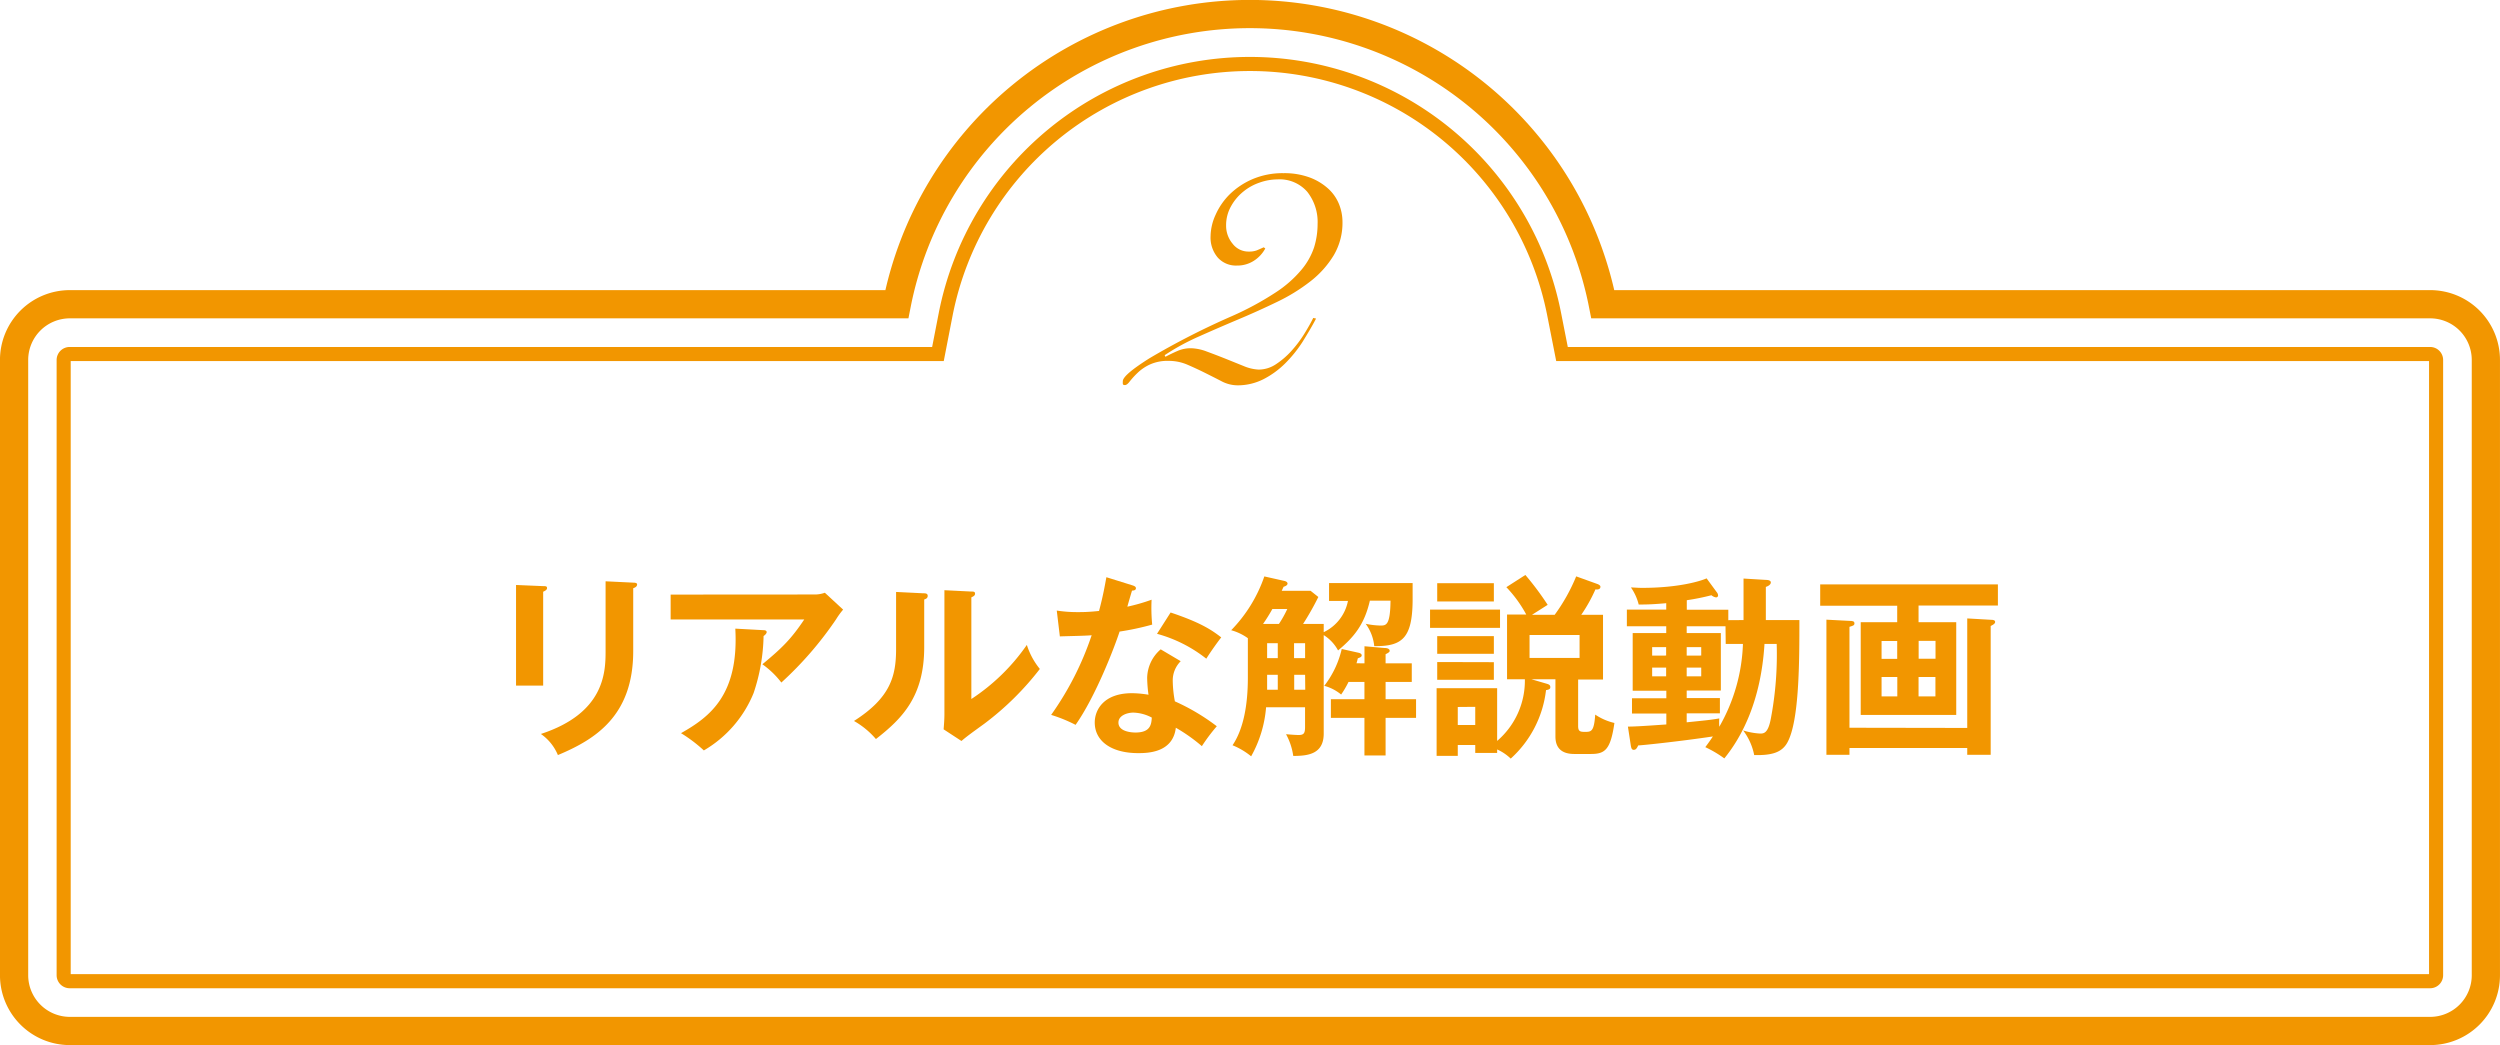 <svg xmlns="http://www.w3.org/2000/svg" viewBox="0 0 502.24 209.95"><defs><style>.cls-1,.cls-2{fill:none;stroke:#f29600;stroke-miterlimit:10;}.cls-1{stroke-width:5.67px;}.cls-2{stroke-width:2.83px;}.cls-3{fill:#f29600;}</style></defs><g id="レイヤー_2" data-name="レイヤー 2"><g id="レイヤー_1-2" data-name="レイヤー 1"><path class="cls-1" d="M488.2,61.12H322a72.28,72.28,0,0,0-141.83,0H14A11.2,11.2,0,0,0,2.83,72.32v123.6A11.21,11.21,0,0,0,14,207.12H488.2a11.2,11.2,0,0,0,11.2-11.2V72.32A11.19,11.19,0,0,0,488.2,61.12Z"/><path class="cls-2" d="M14,197.12a1.21,1.21,0,0,1-1.21-1.2V72.32A1.21,1.21,0,0,1,14,71.12H188.43L190,63.05a62.29,62.29,0,0,1,122.21,0l1.59,8.07H488.2a1.2,1.2,0,0,1,1.2,1.2v123.6a1.2,1.2,0,0,1-1.2,1.2Z"/><path class="cls-3" d="M109.12,117.75c.47,0,.78,0,.78.39s-.46.58-.78.74v18.86h-5.45V117.52Zm18.09-.7c.58,0,.78.15.78.35,0,.51-.51.66-.78.78v12.63c0,13-7.6,17.73-15.13,20.88a9.66,9.66,0,0,0-3.42-4.24c12.74-4.17,13-12.32,13-16.61V116.78Z"/><path class="cls-3" d="M163.53,119.43a6,6,0,0,0,2.18-.35l3.67,3.39a15.3,15.3,0,0,0-1.41,1.94,70.88,70.88,0,0,1-11,12.71,17.48,17.48,0,0,0-3.81-3.67c4-3.31,5.8-5.1,8.41-9H134.73v-5ZM153.4,126.6c.27,0,.62.07.62.39s-.47.7-.62.78a38,38,0,0,1-2,11.45,23.64,23.64,0,0,1-10,11.54,28.66,28.66,0,0,0-4.59-3.47c5.8-3.27,11.65-7.68,10.91-21Z"/><path class="cls-3" d="M185.48,119.19c.39,0,.89,0,.89.51s-.39.62-.7.74V130c0,9.9-4.4,14.34-9.7,18.47a16.55,16.55,0,0,0-4.41-3.63c7.41-4.71,8.46-9.11,8.46-14.49V118.92Zm9.66-.35c.43,0,.74,0,.74.43s-.39.55-.74.74v20.42a40.63,40.63,0,0,0,11.15-10.87,14.61,14.61,0,0,0,2.61,4.83,57.88,57.88,0,0,1-11.15,11c-3.23,2.34-3.58,2.61-4.6,3.47l-3.58-2.34c.08-1.05.16-2,.16-3.08V118.57Z"/><path class="cls-3" d="M212.3,122.66a26.47,26.47,0,0,0,4.2.31c1,0,2.07,0,4.29-.23.86-3.2,1.17-5.15,1.48-6.78l5.22,1.63c.51.16.71.32.71.59,0,.43-.55.47-.78.47-.16.5-.82,2.76-.94,3.23a37.91,37.91,0,0,0,4.87-1.4,35,35,0,0,0,.12,5,54,54,0,0,1-6.55,1.4c-1,3.08-4.79,13-8.84,18.74a29.68,29.68,0,0,0-4.91-2,61,61,0,0,0,8.14-16c-1.36.12-4.4.16-6.39.23Zm24.9,10.17a5.45,5.45,0,0,0-1.6,3.94,23.55,23.55,0,0,0,.43,4.13,42.11,42.11,0,0,1,8.42,5,36.26,36.26,0,0,0-3,4,33.68,33.68,0,0,0-5.23-3.7c-.58,5-5.61,5.1-7.56,5.1-5.45,0-8.73-2.45-8.73-6.15,0-2.5,1.76-5.89,7.49-5.89a21.11,21.11,0,0,1,3.31.31,27.24,27.24,0,0,1-.27-3.39,7.74,7.74,0,0,1,2.72-5.73Zm-9.51,10.33c-1.25,0-3,.58-3,2,0,1.75,2.41,2,3.43,2,3,0,3.19-1.63,3.27-3A8.34,8.34,0,0,0,227.69,143.16Zm7.48-20.11c6,2,8.26,3.51,10.17,5-.78,1-2,2.69-3,4.28a27.63,27.63,0,0,0-9.9-5Z"/><path class="cls-3" d="M265.93,125.35V127a8.81,8.81,0,0,0,4.87-6.28H267v-3.58h16.79l0,3.54c-.07,7.52-2.1,9.2-7.71,9.12a9.07,9.07,0,0,0-1.72-4.48,16.15,16.15,0,0,0,2.93.35c1.17,0,2,0,2.06-5H275.2c-1.09,4.79-3.19,7.33-6.39,10a8.19,8.19,0,0,0-2.88-3.08v19.8c0,4.36-3.63,4.44-6.12,4.48a12.74,12.74,0,0,0-1.45-4.37c.94.08,2,.16,2.54.16,1.09,0,1.28-.43,1.28-1.64v-3.93h-7.83a24,24,0,0,1-3,9.85,14.51,14.51,0,0,0-3.74-2.22c2.22-3.27,3.08-8.18,3.08-13.56v-7.95a10.49,10.49,0,0,0-3.35-1.6A28.93,28.93,0,0,0,254,115.8l4,.9c.38.08.66.27.66.54s-.31.51-.78.63c-.12.23-.24.5-.39.82h5.8l1.56,1.24a55.71,55.71,0,0,1-3.07,5.42Zm-9,0a22.11,22.11,0,0,0,1.68-3h-3a32.59,32.59,0,0,1-1.87,3Zm-2.37,3.86v3h2.14v-3Zm0,9.35h2.14v-3h-2.14Zm5.41-9.35v3h2.22v-3Zm2.22,6.35H260v3h2.22Zm11.93-2.3v-3.43l4,.35c.67,0,1.06.2,1.06.59,0,.23-.36.43-.82.66v1.83h5.26V137h-5.26v3.47h6.12v3.74h-6.12v7.56h-4.25v-7.56h-6.74v-3.74h6.74V137h-3.2a18.63,18.63,0,0,1-1.48,2.53,9,9,0,0,0-3.39-1.75,19.12,19.12,0,0,0,3.51-7.4l3.31.74c.43.08.7.27.7.54s-.27.43-.78.59c-.07.31-.19.78-.27,1Z"/><path class="cls-3" d="M301.35,122.47v3.66H287.29v-3.66Zm9.48,14.92c.23.08.62.2.62.62,0,.24,0,.51-.86.63a21.94,21.94,0,0,1-7.09,13.76,9.58,9.58,0,0,0-2.73-1.84v.7h-4.4v-1.59h-3.51v2.18h-4.25v-13.6h12.16v10.6a15.94,15.94,0,0,0,5.57-12.39h-3.58v-13h3.86a25.29,25.29,0,0,0-4-5.5l3.82-2.45a57.19,57.19,0,0,1,4.48,6l-3.15,2h4.56a36.33,36.33,0,0,0,4.32-7.72l4.33,1.56c.19.08.54.27.54.51,0,.66-.78.58-1,.54a31.33,31.33,0,0,1-2.85,5.11h4.37v13h-5v9.35c0,1.05.39,1.17,1.33,1.17,1.28,0,1.87,0,2.1-3.47a11.58,11.58,0,0,0,3.86,1.68c-.78,5.41-1.91,6.23-4.72,6.23h-3.35c-2.3,0-3.78-1-3.78-3.51V136.46h-4.83Zm-10.72-20.23v3.67H288.73v-3.67Zm0,10.64v3.55H288.73V127.8Zm0,5.23v3.54H288.73V133Zm-7.25,9v3.62h3.51V142Zm14.42-14.46v4.6h10.05v-4.6Z"/><path class="cls-3" d="M350.27,124.57v-8.34l4.48.27c.39,0,1,.08,1,.51s-.51.74-1,.9v6.66h6.74c0,8.14,0,20.23-2.41,24.59-1.13,2.07-3.24,2.61-6.67,2.53a12,12,0,0,0-2.22-4.95,13.84,13.84,0,0,0,3.43.63c.74,0,1.6-.08,2.15-3.08a69.07,69.07,0,0,0,1.16-14.93h-2.45c-.7,11.34-4.48,18.59-8.07,23a22.85,22.85,0,0,0-3.82-2.26c.7-.94,1.05-1.44,1.52-2.15-6.7,1-14.34,1.8-15,1.8-.27.58-.47.89-.9.89s-.5-.43-.58-.82l-.59-3.85c1.33,0,3.32-.12,7.72-.43v-2.19h-6.9v-3.07h6.9v-1.52H328V127.18h6.74v-1.36h-7.91v-3.35h7.91v-1.29c-2.22.19-3.43.27-5.53.27a10.37,10.37,0,0,0-1.56-3.43c.7,0,1.24.08,2.26.08,7.32,0,11.73-1.36,12.94-1.91l2.06,2.81a1.06,1.06,0,0,1,.24.58.39.39,0,0,1-.43.43,1.82,1.82,0,0,1-.9-.43,45.54,45.54,0,0,1-4.95,1v1.91h8.34v2.1Zm-15.55,7.13V130h-2.81v1.71Zm-2.81,2.42v1.75h2.81v-1.75Zm14.74-8.3h-7.8v1.36h6.86v11.54h-6.86v1.52h6.67v3.07h-6.67v1.8c3.82-.39,4.72-.47,6.55-.78a11.65,11.65,0,0,0,0,1.67,35.78,35.78,0,0,0,4.75-16.64h-3.46Zm-4.88,5.88V130h-2.92v1.71Zm-2.92,2.42v1.75h2.92v-1.75Z"/><path class="cls-3" d="M385.43,125H393v18.63H373.81V125h7.33v-3.31H365.67V117.4h35.7v4.25H385.43Zm9.78,21.24v-22l4.71.27c.63,0,.9.12.9.43s-.27.51-.9.82v25.88h-4.71v-1.37H371.55v1.37h-4.63V124.49l4.63.24c.63,0,1,.07,1,.5s-.31.47-1,.7V146.2Zm-14.07-13.87v-3.59H378v3.59ZM378,136v3.9h3.16V136Zm10.84-3.66v-3.59h-3.39v3.59ZM385.43,136v3.9h3.39V136Z"/><path class="cls-3" d="M264.39,64c-.78,1.51-1.68,3-2.69,4.64a25.67,25.67,0,0,1-3.47,4.32,17.49,17.49,0,0,1-4.37,3.2,11.41,11.41,0,0,1-5.3,1.25,7,7,0,0,1-3.16-.82c-1.06-.55-2.17-1.11-3.31-1.68s-2.31-1.11-3.51-1.63a9.42,9.42,0,0,0-3.82-.78,8.55,8.55,0,0,0-3.78.74,9,9,0,0,0-2.45,1.67A16.33,16.33,0,0,0,227,76.58c-.39.52-.72.78-1,.78s-.4-.08-.43-.24a4.27,4.27,0,0,1,0-.54q0-1.24,5.41-4.64a153.24,153.24,0,0,1,16.57-8.46,60.36,60.36,0,0,0,8.65-4.68,23.26,23.26,0,0,0,5.22-4.56A13.76,13.76,0,0,0,264,49.68a15.86,15.86,0,0,0,.7-4.67,9.79,9.79,0,0,0-2.07-6.47,7.36,7.36,0,0,0-6-2.5,10.91,10.91,0,0,0-3.55.63,10.42,10.42,0,0,0-3.31,1.83,10,10,0,0,0-2.45,2.92,7.74,7.74,0,0,0-1,3.9,5.6,5.6,0,0,0,1.29,3.62,4,4,0,0,0,3.31,1.6,4.3,4.3,0,0,0,1.52-.23q.59-.24,1.44-.63l.31.24a6.72,6.72,0,0,1-2.33,2.49,6.12,6.12,0,0,1-3.36.94,4.91,4.91,0,0,1-3.85-1.6,6.2,6.2,0,0,1-1.45-4.33,10.62,10.62,0,0,1,1-4.25A13.53,13.53,0,0,1,247,39.08,15.08,15.08,0,0,1,251.6,36a15.37,15.37,0,0,1,6.24-1.21,14.64,14.64,0,0,1,5.26.86,11.5,11.5,0,0,1,3.7,2.22A8.53,8.53,0,0,1,269,41a9.63,9.63,0,0,1,.7,3.55,12.83,12.83,0,0,1-1.76,6.74,19.3,19.3,0,0,1-4.67,5.22,36.32,36.32,0,0,1-6.71,4.14q-3.78,1.83-7.75,3.5c-2.65,1.12-5.27,2.25-7.84,3.4a45.58,45.58,0,0,0-7,3.81l.16.32c.78-.42,1.59-.81,2.42-1.17a6.63,6.63,0,0,1,2.73-.55,9.54,9.54,0,0,1,3.15.66c1.22.45,2.48.93,3.78,1.45s2.47,1,3.67,1.48a8.79,8.79,0,0,0,3,.7,6.28,6.28,0,0,0,3.47-1.09,16,16,0,0,0,3.08-2.65A23.72,23.72,0,0,0,262,67.11q1.13-1.83,1.83-3.24Z"/></g></g></svg>